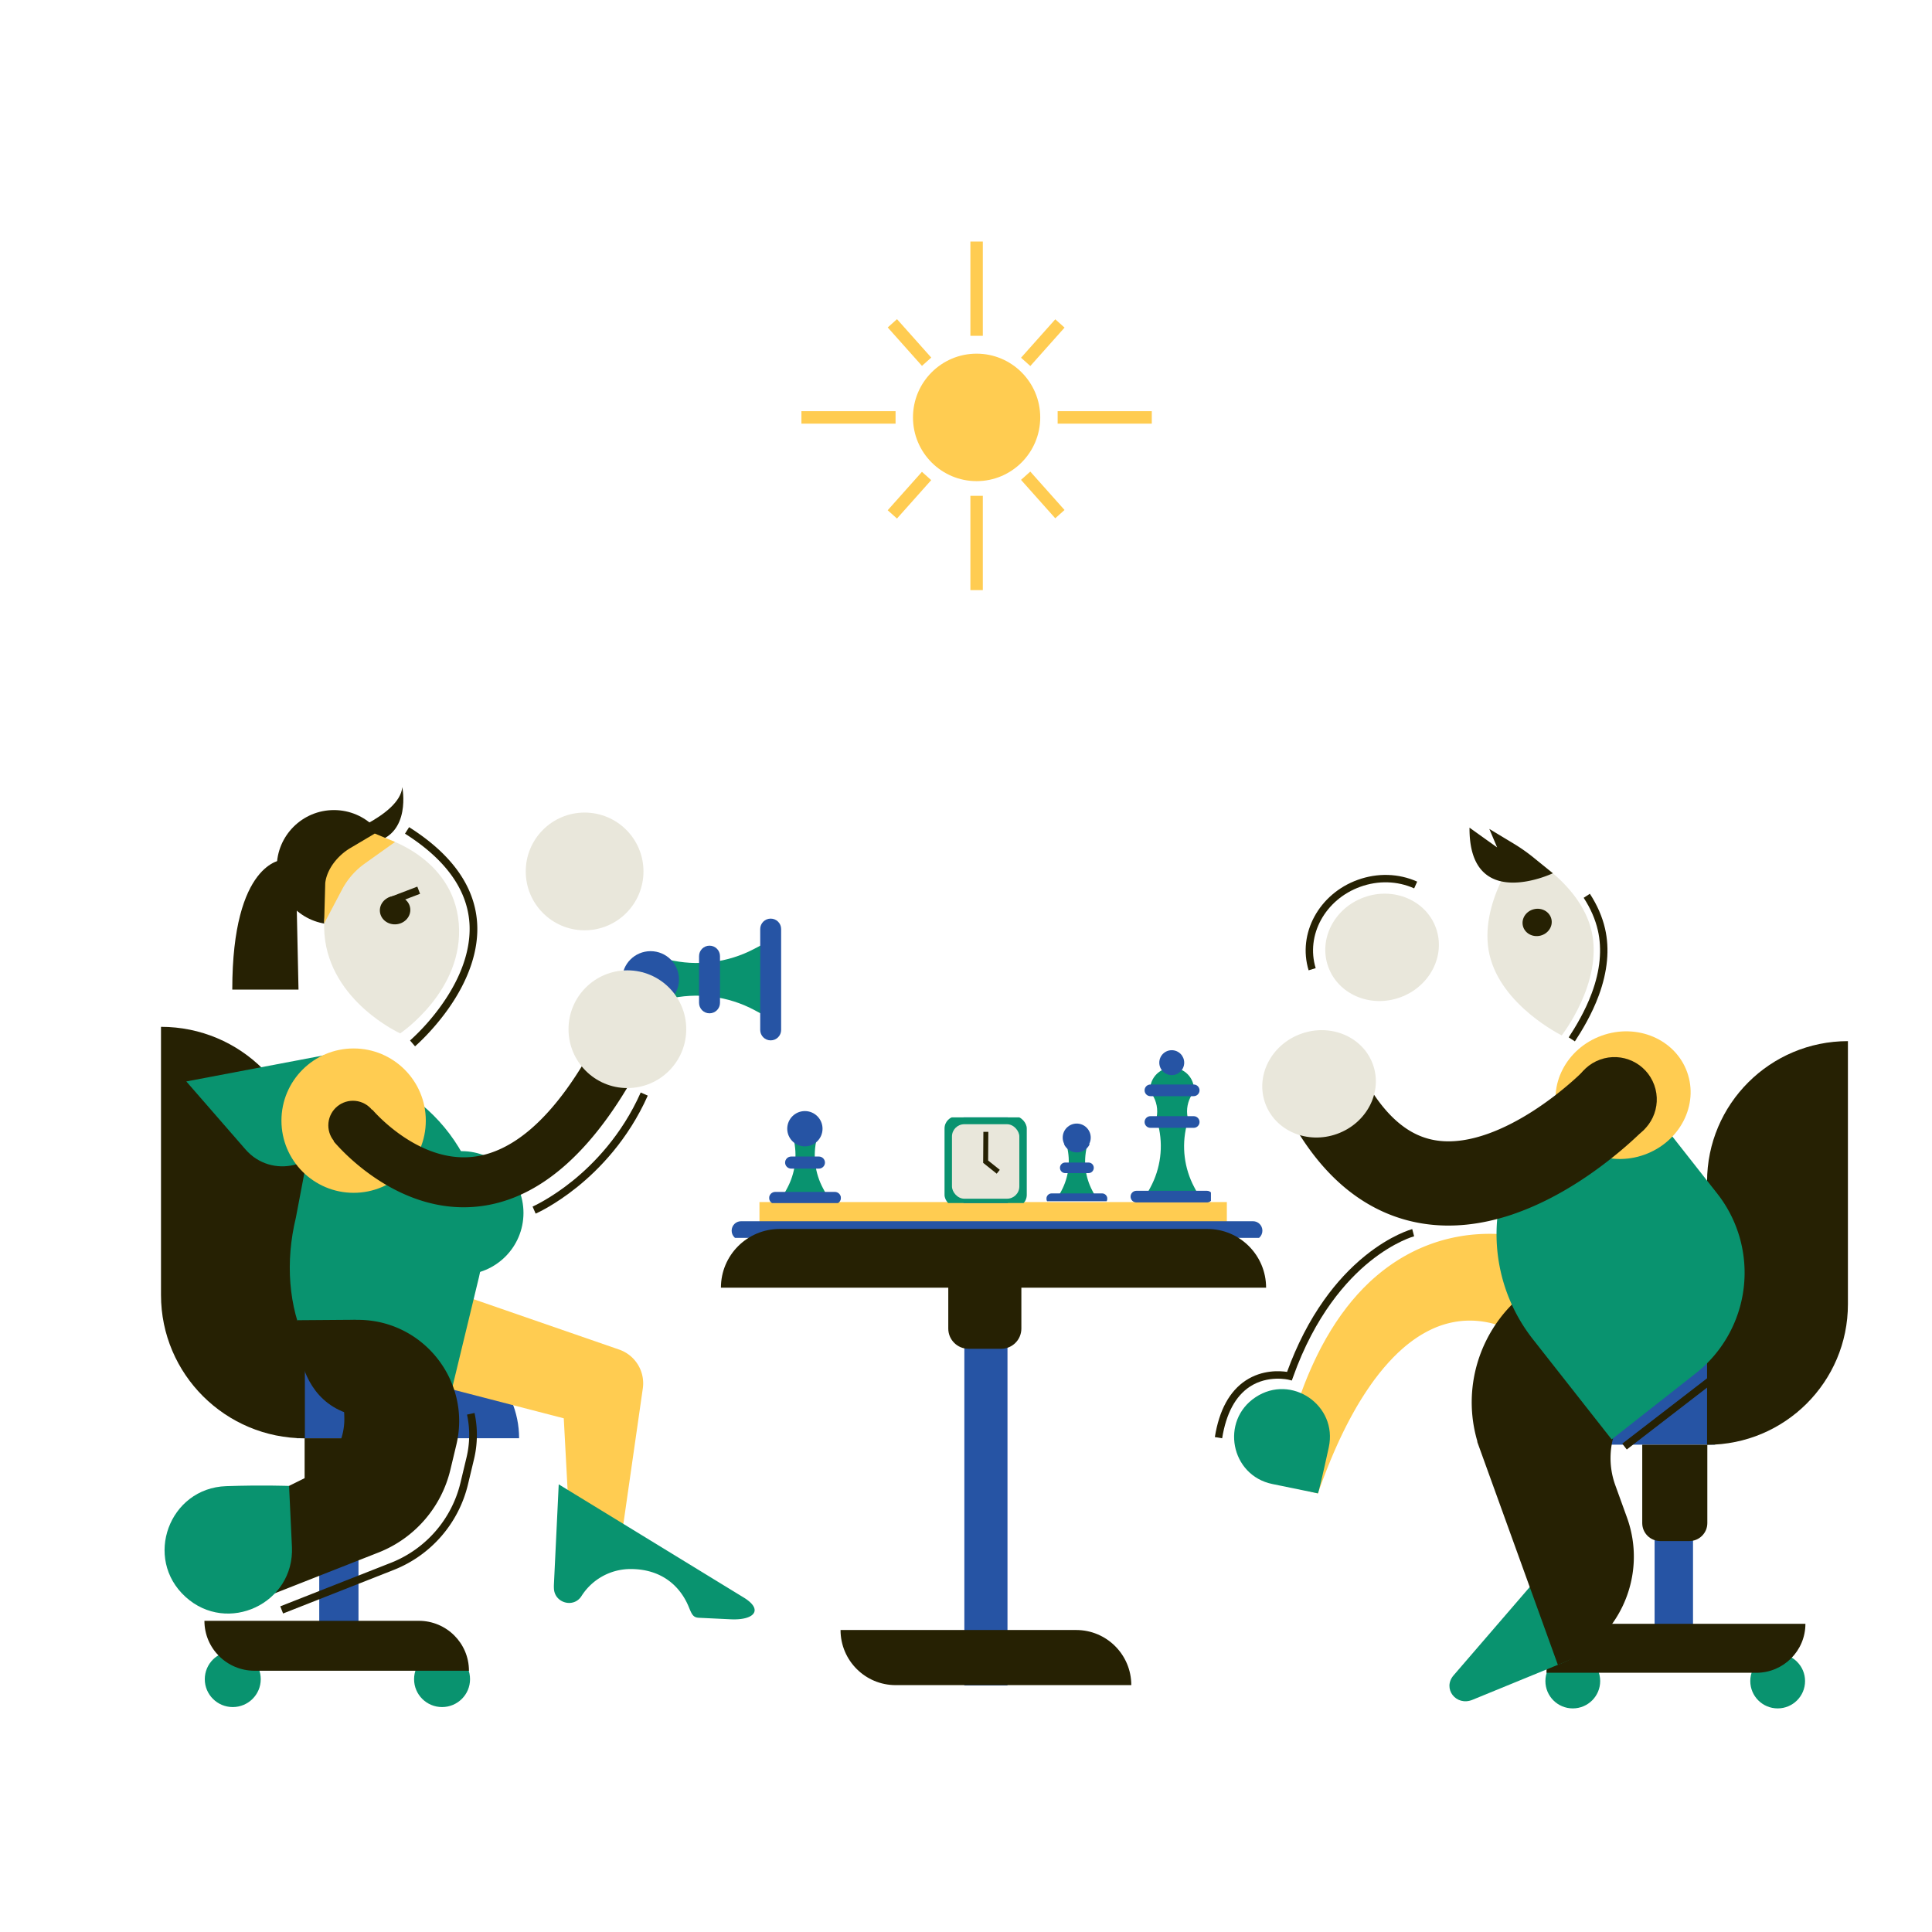 <svg xmlns="http://www.w3.org/2000/svg" version="1.1" viewBox="0 0 1080 1080" width="1080" height="1080">
<!--ITEM 1--><g><defs><clipPath id="clip-path-id-viewbox-item-1"><rect x="0.0" y="0.0" width="422.314" height="805.632"/></clipPath></defs><g transform="translate(1033.0 582.0) rotate(0.0 -98.0 186.5) scale(-0.464 0.463)"><g clip-path="url(#clip-path-id-viewbox-item-1)" transform="translate(-0.0 -0.0)"><g>
	<g>
		<g>
			<g>
				<circle style="fill:#09936F;" cx="331.466" cy="772.636" r="32.997"/>
			</g>
		</g>
	</g>
	<g>
		<g>
			<g>
				<circle style="fill:#09936F;" cx="84.634" cy="772.636" r="32.997"/>
			</g>
		</g>
	</g>
	<g>
		<g>
			<g>
				<rect x="186.624" y="589.44" style="fill:#2654A4;" width="46.281" height="170.983"/>
			</g>
		</g>
	</g>
	<g>
		<g>
			<g>
				<path style="fill:#2654A4;" d="M422.314,487.236H160.055V374.105h149.128C371.664,374.105,422.314,424.755,422.314,487.236      L422.314,487.236z"/>
			</g>
		</g>
	</g>
	<g>
		<g>
			<g>
				<path style="fill:#262103;" d="M169.697,487.343L169.697,487.343C75.976,487.343,0,411.367,0,317.646V0h0      c93.721,0,169.697,75.976,169.697,169.697V487.343z"/>
			</g>
		</g>
	</g>
	<g>
		<g>
			<g>
				<path style="fill:#262103;" d="M226.102,603.581H191.07c-11.981,0-21.694-9.713-21.694-21.694v-94.651h78.421v94.651      C247.796,593.869,238.083,603.581,226.102,603.581z"/>
			</g>
		</g>
	</g>
	<g>
		<g>
			<g>
				<path style="fill:#262103;" d="M363.177,762.619H110.346c-32.66,0-59.137-26.476-59.137-59.137v0h252.831      C336.701,703.482,363.177,729.958,363.177,762.619L363.177,762.619z"/>
			</g>
		</g>
	</g>
</g>
</g></g></g><!--ITEM 2--><g><defs><clipPath id="clip-path-id-viewbox-item-2"><rect x="0.0" y="0.0" width="938.8" height="1334.51"/></clipPath></defs><g transform="translate(978.0 479.0) rotate(-19.871 -161.5 229.5) scale(-0.344 0.344)"><g clip-path="url(#clip-path-id-viewbox-item-2)" transform="translate(-0.0 -0.0)"><path d="M303.07,695.62l.91-1,.5-.52.9-.91,1.55-1.51,1.43-1.36,1.35-1.24c1.79-1.64,3.49-3.13,5.19-4.58,3.38-2.88,6.7-5.57,10-8.12,6.66-5.12,13.37-9.82,20.22-14.22s13.83-8.49,21-12.31,14.38-7.38,21.8-10.6c1.85-.82,3.7-1.62,5.58-2.38s3.74-1.54,5.63-2.27c3.8-1.44,7.56-2.9,11.42-4.18,7.65-2.67,15.47-4.94,23.34-7a283.48,283.48,0,0,1,48.11-7.8,277.41,277.41,0,0,1,48.26.76,283.8,283.8,0,0,1,46.31,8.75,313.11,313.11,0,0,1,42.91,15.33l10.13,4.66,9.85,5,2.44,1.26,2.39,1.32,4.77,2.66,4.75,2.66,4.62,2.8,4.6,2.81c1.54.93,3.07,1.86,4.55,2.86l8.9,5.88c2.95,2,5.77,4.06,8.65,6.09l4.29,3.07c1.41,1,2.78,2.11,4.17,3.17l8.28,6.36,8,6.57,4,3.29,3.86,3.38,7.69,6.76a605.89,605.89,0,0,1,55.3,57.77c33.8,40.15,62.25,82.78,88,126.29l-56.14,38.74C782.4,897,750.39,862,715.91,831.8a511.77,511.77,0,0,0-53.31-41.12l-6.9-4.41-3.44-2.2L648.78,782l-6.94-4.12-7-3.84c-1.16-.64-2.32-1.29-3.49-1.91l-3.52-1.76c-2.35-1.16-4.67-2.41-7-3.5l-7-3.23c-1.17-.56-2.35-1-3.53-1.52l-3.54-1.46a226.55,226.55,0,0,0-28.14-9.54,190.45,190.45,0,0,0-27.6-5.17,149.28,149.28,0,0,0-51.57,3.1,146.88,146.88,0,0,0-23.58,8c-3.8,1.71-7.55,3.49-11.21,5.53-1.84.95-3.64,2.06-5.45,3.09l-2.68,1.66c-.89.53-1.78,1.1-2.65,1.69a159.56,159.56,0,0,0-19.89,15.39c-3.07,2.79-6,5.69-8.62,8.56-1.32,1.43-2.53,2.85-3.61,4.18-.53.65-1,1.29-1.39,1.83l-.27.39-.16.3c-.09.12,0,.11,0,.15s0,0,0,0l.11-.09.11-.09.21-.21.31-.34Z" style="fill:#ffcc51;"/><path d="M812.53,933.5l64.27-39.31c59.14-36.16,45-125.77-22.36-142h0c-67.87-16.36-121.26,58-84.07,117.11C793.81,906.5,812.17,935,812.53,933.5Z" style="fill:#09936f;"/><path d="M478,1158.66l-4.55,113.5c-1.18,29.32,23.44,54.17,55,55.5l161.83,6.82c28.7,1.21,39.92-33.94,15.26-47.81Z" style="fill:#09936f;"/><path d="M224.14,821.06a90.63,90.63,0,0,1,90.63-90.63h0c120.08,0,218.23,93.8,225.21,212.12h.41v13.5h0v372.17h0c-103.3,0-187-83.74-187-187v-55.92a129.2,129.2,0,0,0-129.2-129.2h0Z" style="fill:#262103;"/><ellipse cx="412.72" cy="134.62" rx="93.02" ry="86.43" style="fill:#e9e7db;"/><path d="M525.68,129.71C522.89,73.78,473.27,30,412.72,30c-31.09,0-60.06,11.43-81.6,32.19l-8.33-8.64C346.58,30.59,378.51,18,412.72,18c66.95,0,121.84,48.81,124.95,111.14Z" style="fill:#262103;"/><path d="M37.34,482.5H143.12a276,276,0,0,1,276,276V965.71a0,0,0,0,1,0,0H245.44a208.1,208.1,0,0,1-208.1-208.1V482.5A0,0,0,0,1,37.34,482.5Z" transform="translate(238.96 -35.04) rotate(18.3)" style="fill:#09936f;"/><ellipse cx="126.05" cy="493.61" rx="110.61" ry="102.77" style="fill:#ffcc51;"/><path d="M83.63,225.78C94,310.24,186.82,368.37,186.82,368.37s76.11-78.8,65.78-163.25S149.41,62.53,149.41,62.53,73.3,141.33,83.63,225.78Z" style="fill:#e9e7db;"/><path d="M170,384.81c-16.31-12.29-40.48-31.57-61.9-57-26.71-31.72-42.34-64.88-46.46-98.57-2.4-19.62-1.07-40.4,3.94-61.75l11.68,2.74c-4.69,20-5.93,39.33-3.7,57.55,3.83,31.34,18.54,62.4,43.72,92.3,20.63,24.51,44.09,43.22,59.94,55.16Z" style="fill:#262103;"/><path d="M352.71,614.81c-35.34,0-73.2-4.62-112.69-13.76-72-16.66-126.3-43.13-128.58-44.25L171.82,434l-.13-.07c.44.22,44.68,21.55,102,34.44,47.2,10.63,113.69,17.78,162.3-8.47,19-10.25,34.19-24.95,46.46-44.92,15.65-25.48,26.29-59.47,31.65-101a68.44,68.44,0,1,1,135.75,17.48c-7.86,61-25,113.29-50.94,155.43-24.94,40.52-58,72.06-98.38,93.72-39.56,21.25-85.71,32.72-137.17,34.1Q358.07,614.81,352.71,614.81Z" style="fill:#262103;"/><ellipse cx="584.43" cy="308.39" rx="93.02" ry="86.43" style="fill:#e9e7db;"/><path d="M316.14,1037.18l-171.74-55-.31-.14C69,948.14,34.6,902.42,19,870.05,2,834.6,3,807.36,3,806.22l12,.54-6-.27,6,.25c-.36,8.83,2.36,32.47,15.15,58.76C44.91,895.83,77.46,938.73,148.72,971l171.08,54.74Z" style="fill:#262103;"/><path d="M928.3,796.54c-19.74-35.64-43.53-57-70.72-63.56-34.38-8.26-62.87,10.58-63.15,10.77l-4.53,3-3.47-4.21c-68.18-83-136.38-119-181.59-134.62-48.58-16.75-81.18-14.08-81.5-14.05l-1.07-12c1.43-.12,35.51-2.91,86.48,14.66,29.76,10.26,59.16,25.39,87.41,45,34,23.54,66.32,53.6,96.25,89.42,10.38-5.65,36.61-17.15,67.8-9.73,30.66,7.31,57.11,30.67,78.59,69.46Z" style="fill:#262103;"/><path d="M110.78,115.7S261.19,130.49,213,0L181.7,45.42l1.71-32.56-28.9,35.66a289,289,0,0,0-23.09,32.92Z" style="fill:#262103;"/><ellipse cx="161.98" cy="182.18" rx="23.81" ry="22.12" transform="translate(-19 18.86) rotate(-6.3)" style="fill:#262103;"/><circle cx="141.63" cy="495.38" r="68.82" style="fill:#262103;"/></g></g></g><!--ITEM 3--><g><defs><clipPath id="clip-path-id-crop-item-3"><rect transform="scale(4.306 4.298)" x="0.0" y="146.737" width="297.0" height="20.0"/></clipPath><clipPath id="clip-path-id-viewbox-item-3"><rect x="0.0" y="0.0" width="1278.834" height="722.016"/></clipPath></defs><g clip-path="url(#clip-path-id-crop-item-3)" transform="translate(409.0 525.0) rotate(0.0 148.5 84.0) scale(0.232 0.233)"><g clip-path="url(#clip-path-id-viewbox-item-3)" transform="translate(-0.0 -0.0)"><g>
	<g>
		<g>
			<g>
				<path style="fill:#FFCC51;" d="M1193.182,701.928H67.011V129.844C67.011,58.133,125.144,0,196.855,0h866.483      c71.711,0,129.844,58.133,129.844,129.844V701.928z"/>
			</g>
		</g>
	</g>
	<g>
		<g>
			<g>
				<path style="fill:#2654A4;" d="M1256.176,722.016H22.658C10.144,722.016,0,711.871,0,699.358S10.144,676.7,22.658,676.7      h1233.517c12.514,0,22.659,10.145,22.659,22.658S1268.69,722.016,1256.176,722.016z"/>
			</g>
		</g>
	</g>
</g>
</g></g></g><!--ITEM 4--><g><defs><clipPath id="clip-path-id-viewbox-item-4"><rect x="0.0" y="0.0" width="584.94" height="489.807"/></clipPath></defs><g transform="translate(403.0 687.0) rotate(0.0 152.5 127.5) scale(0.521 0.521)"><g clip-path="url(#clip-path-id-viewbox-item-4)" transform="translate(-0.0 -0.0)"><g>
	<g>
		<g>
			<g>
				<rect x="261.188" y="47.567" style="fill:#2654A4;" width="46.281" height="442.241"/>
			</g>
		</g>
	</g>
	<g>
		<g>
			<g>
				<path style="fill:#262103;" d="M300.666,128.558h-35.032c-11.981,0-21.694-9.713-21.694-21.694V12.213h78.421v94.651      C322.36,118.845,312.647,128.558,300.666,128.558z"/>
			</g>
		</g>
	</g>
	<g>
		<g>
			<g>
				<path style="fill:#262103;" d="M440.312,489.432H187.481c-32.66,0-59.137-26.476-59.137-59.137v0h252.831      C413.836,430.295,440.312,456.772,440.312,489.432L440.312,489.432z"/>
			</g>
		</g>
	</g>
	<g>
		<g>
			<g>
				<path style="fill:#262103;" d="M584.94,62.994H0v0C0,28.203,28.203,0,62.994,0h458.953C556.737,0,584.94,28.203,584.94,62.994      L584.94,62.994z"/>
			</g>
		</g>
	</g>
</g>
</g></g></g><!--ITEM 5--><g><defs><clipPath id="clip-path-id-crop-item-5"><rect transform="scale(4.326 4.339)" x="0.0" y="32.677" width="46.0" height="48.0"/></clipPath><clipPath id="clip-path-id-viewbox-item-5"><rect x="0.0" y="0.0" width="199.0" height="499.0"/></clipPath></defs><g clip-path="url(#clip-path-id-crop-item-5)" transform="translate(528.0 592.0) rotate(0.0 23.0 57.5) scale(0.231 0.23)"><g clip-path="url(#clip-path-id-viewbox-item-5)" transform="translate(-0.0 -0.0)"><g id="Watch-i5"><path d="M66,0h87a0,0,0,0,1,0,0V479a20,20,0,0,1-20,20H46a0,0,0,0,1,0,0V20A20,20,0,0,1,66,0Z" style="fill:#2654a4;"/><rect y="139" width="199" height="221" rx="29.76" style="fill:#09936f;"/><rect x="18" y="158.48" width="163" height="181.02" rx="29.76" style="fill:#e9e7db;"/><polygon points="126.24 278.68 93.48 252.36 94 176.96 106 177.04 105.52 246.64 133.76 269.32 126.24 278.68" style="fill:#262103;"/></g></g></g></g><!--ITEM 6--><g><defs><clipPath id="clip-path-id-viewbox-item-6"><rect x="0.0" y="0.0" width="209.613" height="292.574"/></clipPath></defs><g transform="translate(355.0 500.0) rotate(-90 34.0 47.5) scale(0.324 0.325)"><g clip-path="url(#clip-path-id-viewbox-item-6)" transform="translate(-0.0 -0.0)"><g>
	<g>
		<g>
			<g>
				<path style="fill:#09936F;" d="M70.529,96.025l0.188,0.758c12.636,50.992,5.782,104.864-19.22,151.068l-12.221,22.585h131.06      l-12.505-23.575c-24.2-45.622-30.815-98.539-18.593-148.715l0.517-2.122H70.529z"/>
			</g>
		</g>
	</g>
	<g>
		<g>
			<g>
				<path style="fill:#2654A4;" d="M145.153,187.621H64.459c-9.941,0-18-8.059-18-18s8.059-18,18-18h80.694c9.941,0,18,8.059,18,18      S155.095,187.621,145.153,187.621z"/>
			</g>
		</g>
	</g>
	<g>
		<g>
			<g>
				<path style="fill:#2654A4;" d="M191.844,292.806H17.768c-9.941,0-18-8.059-18-18s8.059-18,18-18h174.075c9.941,0,18,8.059,18,18      S201.785,292.806,191.844,292.806z"/>
			</g>
		</g>
	</g>
	<g>
		<g>
			<g>
				<circle style="fill:#2654A4;" cx="104.806" cy="68.217" r="48.877"/>
			</g>
		</g>
	</g>
	<g>
		<g>
			<g>
				<path style="fill:#262103;" d="M65.036,28.484l-8.49-8.48C69.434,7.104,86.572,0,104.807,0v12      C89.78,12,75.656,17.854,65.036,28.484z"/>
			</g>
		</g>
	</g>
</g>
</g></g></g><!--ITEM 7--><g><defs><clipPath id="clip-path-id-crop-item-7"><rect transform="scale(5.515 5.536)" x="0.0" y="9.686" width="45.0" height="79.0"/></clipPath><clipPath id="clip-path-id-viewbox-item-7"><rect x="0.0" y="0.0" width="253.692" height="487.167"/></clipPath></defs><g clip-path="url(#clip-path-id-crop-item-7)" transform="translate(632.0 584.0) rotate(0.0 23.0 44.0) scale(0.181 0.181)"><g clip-path="url(#clip-path-id-viewbox-item-7)" transform="translate(-0.0 -0.0)"><g>
	<g>
		<g>
			<g>
				<path style="fill:#09936F;" d="M85.279,247.618l0.24,0.967c16.113,65.024,7.373,133.721-24.508,192.639l-15.584,28.8h167.126      l-15.946-30.063c-30.859-58.177-39.295-125.655-23.709-189.638l0.659-2.705H85.279z"/>
			</g>
		</g>
	</g>
	<g>
		<g>
			<g>
				<path style="fill:#09936F;" d="M181.849,253.403H74.431l5.813-27.869c5.194-24.903,0.279-50.848-13.661-72.127l-13.66-20.849      h150.31l-13.894,21.898c-13.114,20.669-17.827,45.571-13.173,69.603L181.849,253.403z"/>
			</g>
		</g>
	</g>
	<g>
		<g>
			<g>
				<path style="fill:#09936F;" d="M195.839,146.485H60.424v-7.714c0-37.394,30.314-67.707,67.707-67.707h0      c37.394,0,67.707,30.314,67.707,67.707V146.485z"/>
			</g>
		</g>
	</g>
	<g>
		<g>
			<g>
				<path style="fill:#2654A4;" d="M194.982,256.724h-133.7c-9.941,0-18-8.059-18-18s8.059-18,18-18h133.7c9.941,0,18,8.059,18,18      S204.923,256.724,194.982,256.724z"/>
			</g>
		</g>
	</g>
	<g>
		<g>
			<g>
				<path style="fill:#2654A4;" d="M194.982,158.915h-133.7c-9.941,0-18-8.059-18-18s8.059-18,18-18h133.7c9.941,0,18,8.059,18,18      S204.923,158.915,194.982,158.915z"/>
			</g>
		</g>
	</g>
	<g>
		<g>
			<g>
				<circle style="fill:#2654A4;" cx="128.132" cy="50.174" r="30.533"/>
			</g>
		</g>
	</g>
	<g>
		<g>
			<g>
				<path style="fill:#262103;" d="M92.569,37.874l-11.912-4.125c2.749-7.94,7.513-15.131,13.774-20.796      C103.667,4.6,115.616,0,128.078,0v12.607c-9.331,0-18.277,3.443-25.191,9.695C98.195,26.548,94.626,31.932,92.569,37.874z"/>
			</g>
		</g>
	</g>
	<g>
		<g>
			<g>
				<path style="fill:#2654A4;" d="M235.693,487.167H18c-9.941,0-18-8.059-18-18s8.059-18,18-18h217.692c9.941,0,18,8.059,18,18      S245.634,487.167,235.693,487.167z"/>
			</g>
		</g>
	</g>
</g>
</g></g></g><!--ITEM 9--><g><defs><clipPath id="clip-path-id-viewbox-item-9"><rect x="0.0" y="0.0" width="422.314" height="805.632"/></clipPath></defs><g transform="translate(90.0 574.0) rotate(0.0 100.0 190.0) scale(0.474 0.472)"><g clip-path="url(#clip-path-id-viewbox-item-9)" transform="translate(-0.0 -0.0)"><g>
	<g>
		<g>
			<g>
				<circle style="fill:#09936F;" cx="331.466" cy="772.636" r="32.997"/>
			</g>
		</g>
	</g>
	<g>
		<g>
			<g>
				<circle style="fill:#09936F;" cx="84.634" cy="772.636" r="32.997"/>
			</g>
		</g>
	</g>
	<g>
		<g>
			<g>
				<rect x="186.624" y="589.44" style="fill:#2654A4;" width="46.281" height="170.983"/>
			</g>
		</g>
	</g>
	<g>
		<g>
			<g>
				<path style="fill:#2654A4;" d="M422.314,487.236H160.055V374.105h149.128C371.664,374.105,422.314,424.755,422.314,487.236      L422.314,487.236z"/>
			</g>
		</g>
	</g>
	<g>
		<g>
			<g>
				<path style="fill:#262103;" d="M169.697,487.343L169.697,487.343C75.976,487.343,0,411.367,0,317.646V0h0      c93.721,0,169.697,75.976,169.697,169.697V487.343z"/>
			</g>
		</g>
	</g>
	<g>
		<g>
			<g>
				<path style="fill:#262103;" d="M226.102,603.581H191.07c-11.981,0-21.694-9.713-21.694-21.694v-94.651h78.421v94.651      C247.796,593.869,238.083,603.581,226.102,603.581z"/>
			</g>
		</g>
	</g>
	<g>
		<g>
			<g>
				<path style="fill:#262103;" d="M363.177,762.619H110.346c-32.66,0-59.137-26.476-59.137-59.137v0h252.831      C336.701,703.482,363.177,729.958,363.177,762.619L363.177,762.619z"/>
			</g>
		</g>
	</g>
</g>
</g></g></g><!--ITEM 10--><g><defs><clipPath id="clip-path-id-viewbox-item-10"><rect x="0.0" y="0.0" width="583.26" height="583.88"/></clipPath></defs><g transform="translate(648.0 587.0) rotate(0.0 7.0 7.0) scale(0.024 0.024)"><g clip-path="url(#clip-path-id-viewbox-item-10)" transform="translate(-0.0 -0.0)"><g id="ID-i10"><circle cx="292.29" cy="293.06" r="290.12" style="fill:#2654a4;"/></g></g></g></g><!--ITEM 11--><g><defs><clipPath id="clip-path-id-crop-item-11"><rect transform="scale(6.165 6.095)" x="0.0" y="14.529" width="34.0" height="32.0"/></clipPath><clipPath id="clip-path-id-viewbox-item-11"><rect x="0.0" y="0.0" width="209.613" height="292.574"/></clipPath></defs><g clip-path="url(#clip-path-id-crop-item-11)" transform="translate(585.0 625.0) rotate(0.0 17.0 24.0) scale(0.162 0.164)"><g clip-path="url(#clip-path-id-viewbox-item-11)" transform="translate(-0.0 -0.0)"><g>
	<g>
		<g>
			<g>
				<path style="fill:#09936F;" d="M70.529,96.025l0.188,0.758c12.636,50.992,5.782,104.864-19.22,151.068l-12.221,22.585h131.06      l-12.505-23.575c-24.2-45.622-30.815-98.539-18.593-148.715l0.517-2.122H70.529z"/>
			</g>
		</g>
	</g>
	<g>
		<g>
			<g>
				<path style="fill:#2654A4;" d="M145.153,187.621H64.459c-9.941,0-18-8.059-18-18s8.059-18,18-18h80.694c9.941,0,18,8.059,18,18      S155.095,187.621,145.153,187.621z"/>
			</g>
		</g>
	</g>
	<g>
		<g>
			<g>
				<path style="fill:#2654A4;" d="M191.844,292.806H17.768c-9.941,0-18-8.059-18-18s8.059-18,18-18h174.075c9.941,0,18,8.059,18,18      S201.785,292.806,191.844,292.806z"/>
			</g>
		</g>
	</g>
	<g>
		<g>
			<g>
				<circle style="fill:#2654A4;" cx="104.806" cy="68.217" r="48.877"/>
			</g>
		</g>
	</g>
	<g>
		<g>
			<g>
				<path style="fill:#262103;" d="M65.036,28.484l-8.49-8.48C69.434,7.104,86.572,0,104.807,0v12      C89.78,12,75.656,17.854,65.036,28.484z"/>
			</g>
		</g>
	</g>
</g>
</g></g></g><!--ITEM 13--><g><defs><clipPath id="clip-path-id-viewbox-item-13"><rect x="0.0" y="0.0" width="921.36" height="1299.57"/></clipPath></defs><g transform="translate(92.0 440.0) rotate(0.0 165.0 232.5) scale(0.358 0.358)"><g clip-path="url(#clip-path-id-viewbox-item-13)" transform="translate(-0.0 -0.0)"><circle cx="655.86" cy="131.66" r="91.92" style="fill:#e9e7db;"/><circle cx="264.43" cy="125.09" r="89.24" style="fill:#262103;"/><path d="M290.7,410.87,33.94,459.59l92.44,106.19c40.46,46.47,116.44,28.64,132-31Z" style="fill:#09936f;"/><path d="M632.89,1164.56,620.53,933.21l44.85,63.29L297.9,901.3l45.28-149.91L701.91,875.54l7.93,2.75a55.74,55.74,0,0,1,36.92,60.55l-32.9,229.33Z" style="fill:#ffcc51;"/><circle cx="463.97" cy="664.9" r="96.44" style="fill:#09936f;"/><path d="M433.74,1001.61,365.09,985C226.77,951.55,171.56,810.67,205,672.34l44.86-235.5,44.36,5.42c143.38,34.68,231.49,179,196.81,322.39Z" style="fill:#09936f;"/><path d="M185.84,838.78c-16.72-45.93-19.07-97-6.81-147.79l16.59-76.6a1.1,1.1,0,0,0-.39-1,1,1,0,0,0-1-.2c-14.22,5.12-37.62,7-68.28-13.26a126,126,0,0,1-26.07-23.17L15.26,478.49l9.1-7.83,84.58,98.23a114.78,114.78,0,0,0,23.58,21c14.64,9.65,36.52,19.56,57.63,12a13.11,13.11,0,0,1,17.25,14.82l0,.15L190.75,693.6a.74.74,0,0,1,0,.14C179,742.22,181.2,791,197.12,834.67Z" style="fill:#262103;"/><circle cx="295.19" cy="520.79" r="112.71" style="fill:#ffcc51;"/><path d="M249.67,230.07c8.63,104.81,118.24,154.46,118.24,154.46S468,317.62,459.38,212.8,340.46,78.48,340.46,78.48,241,125.25,249.67,230.07Z" style="fill:#e9e7db;"/><ellipse cx="359.92" cy="192.19" rx="23.81" ry="22.12" transform="translate(-18.9 40.63) rotate(-6.3)" style="fill:#262103;"/><rect x="350.11" y="163.63" width="48.27" height="12" transform="translate(-35.89 144.64) rotate(-20.9)" style="fill:#262103;"/><path d="M467,656.07c-117.23,0-199.43-98.73-203.08-103.19l60.37-49.39-.09-.1c.7.84,70.34,83.44,157.08,73.9,30.5-3.35,60.92-17.91,90.41-43.27,38-32.64,74.58-83.09,108.85-150A39,39,0,0,1,750,419.62C675.33,565.26,587.56,644.42,489.11,654.9A208.06,208.06,0,0,1,467,656.07Z" style="fill:#262103;"/><circle cx="722.65" cy="378.02" r="91.92" style="fill:#e9e7db;"/><path d="M904.33,1265.46,615.45,1088.72l-7.49,156c-.11,2.22-.11,4.42,0,6.59.93,22.77,30.84,31.12,43,11.88a90.73,90.73,0,0,1,76.75-42.25c50.17,0,78.32,28.54,90.84,59.32,4.76,11.68,6.83,16.36,15.76,16.79l49.78,2.39C920.78,1301.2,935.63,1284.61,904.33,1265.46Z" style="fill:#09936f;"/><path d="M263.33,80.48S367.35,46,371.18,0c0,0,14.78,73.36-44.62,86Z" style="fill:#262103;"/><path d="M184,113.6s-78.29,2.74-78.29,202.56H209.13L204.75,113.6Z" style="fill:#262103;"/><path d="M249.13,213l1.75-63.23c2.59-22.29,20-43.36,39.36-54.72l38-22.54,31.62,13.14-47.14,33.64A116.22,116.22,0,0,0,277.4,159.4Z" style="fill:#ffcc51;"/><path d="M297.87,831.88l-22.22.54,5,151a99.29,99.29,0,0,1-55.12,92.24L126.09,1125c-56.85,28.2-82.18,91.57-63.42,149.19L96,1288.8l239.27-94.16a185.12,185.12,0,0,0,111-128.71l9.33-39C479.74,925.88,401.69,829.39,297.87,831.88Z" style="fill:#262103;"/><path d="M185.05,1290.36l-4.39-11.17,174-68.48a179.38,179.38,0,0,0,107.38-124.53l9.33-39a150.75,150.75,0,0,0,.89-67.37L484,977.25a162.65,162.65,0,0,1-.95,72.68l-9.33,39a191.39,191.39,0,0,1-114.62,132.89Z" style="fill:#262103;"/><path d="M298.37,831.73l-91.15.69S190,1016.91,378.84,980Z" style="fill:#262103;"/><path d="M194.38,1091.19l4.48,95c4.17,88.46-100.69,137.8-166.19,78.2h0c-66-60-25.6-169.83,63.54-172.87C152.36,1089.6,194.38,1091.19,194.38,1091.19Z" style="fill:#09936f;"/><path d="M391.1,404.75l-7.81-9.11,3.9,4.55-3.9-4.55a342.87,342.87,0,0,0,49.31-55.53C472.09,284.59,478,239.7,476,211.82c-3.79-52.47-37.64-99.28-100.6-139.14l6.42-10.14c66.37,42,102.09,92,106.15,148.47,3.08,42.87-12.73,90-45.74,136.31C417.45,382,392.16,403.84,391.1,404.75Z" style="fill:#262103;"/><path d="M579.42,666l-4.79-11c.28-.12,28.28-12.49,63-40.57,31.9-25.84,76.17-70.68,105.86-137.57l11,4.87C723.67,551,677.82,597.35,644.78,624.05,608.91,653,580.61,665.5,579.42,666Z" style="fill:#262103;"/><circle cx="294.11" cy="528.19" r="38.43" style="fill:#262103;"/></g></g></g><!--ITEM 14--><g><defs><clipPath id="clip-path-id-viewbox-item-14"><rect x="0.0" y="0.0" width="583.26" height="583.88"/></clipPath></defs><g transform="translate(594.0 628.0) rotate(0.0 8.0 8.0) scale(0.027 0.027)"><g clip-path="url(#clip-path-id-viewbox-item-14)" transform="translate(-0.0 -0.0)"><g id="ID-i14"><circle cx="292.29" cy="293.06" r="290.12" style="fill:#2654a4;"/></g></g></g></g><!--ITEM 16--><g><defs><clipPath id="clip-path-id-viewbox-item-16"><rect x="0.0" y="0.0" width="338.267" height="336.007"/></clipPath></defs><g transform="translate(448.0 135.0) rotate(0.0 98.0 97.5) scale(0.579 0.58)"><g clip-path="url(#clip-path-id-viewbox-item-16)" transform="translate(-0.0 -0.0)"><g>
	<g>
		<g>
			<g>
				<circle style="fill:#FFCC51;" cx="169.134" cy="169.534" r="61.426"/>
			</g>
		</g>
	</g>
	<g>
		<g>
			<g>
				<rect x="163.134" y="0" style="fill:#FFCC51;" width="12" height="90.894"/>
			</g>
		</g>
	</g>
	<g>
		<g>
			<g>
				<rect x="247.374" y="163.534" style="fill:#FFCC51;" width="90.894" height="12"/>
			</g>
		</g>
	</g>
	<g>
		<g>
			<g>
				<rect x="0" y="163.534" style="fill:#FFCC51;" width="90.894" height="12"/>
			</g>
		</g>
	</g>
	<g>
		<g>
			<g>
				<rect x="163.134" y="245.114" style="fill:#FFCC51;" width="12" height="90.894"/>
			</g>
		</g>
	</g>
	<g>
		<g>
			<g>
				
					<rect x="79.507" y="238.401" transform="matrix(0.666 -0.746 0.746 0.666 -147.504 159.56)" style="fill:#FFCC51;" width="49.633" height="12"/>
			</g>
		</g>
	</g>
	<g>
		<g>
			<g>
				
					<rect x="226.988" y="219.584" transform="matrix(0.746 -0.666 0.666 0.746 -103.568 217.102)" style="fill:#FFCC51;" width="12" height="49.633"/>
			</g>
		</g>
	</g>
	<g>
		<g>
			<g>
				
					<rect x="98.324" y="72.597" transform="matrix(0.746 -0.666 0.666 0.746 -38.372 94.165)" style="fill:#FFCC51;" width="12" height="49.633"/>
			</g>
		</g>
	</g>
	<g>
		<g>
			<g>
				
					<rect x="208.172" y="91.413" transform="matrix(0.666 -0.746 0.746 0.666 5.2 206.432)" style="fill:#FFCC51;" width="49.632" height="12"/>
			</g>
		</g>
	</g>
</g>
</g></g></g><!--ITEM 17--><g><defs><clipPath id="clip-path-id-crop-item-17"><rect transform="scale(5.24 5.32)" x="0.0" y="14.529" width="40.0" height="40.0"/></clipPath><clipPath id="clip-path-id-viewbox-item-17"><rect x="0.0" y="0.0" width="209.613" height="292.574"/></clipPath></defs><g clip-path="url(#clip-path-id-crop-item-17)" transform="translate(430.0 618.0) rotate(0.0 20.0 27.5) scale(0.191 0.188)"><g clip-path="url(#clip-path-id-viewbox-item-17)" transform="translate(-0.0 -0.0)"><g>
	<g>
		<g>
			<g>
				<path style="fill:#09936F;" d="M70.529,96.025l0.188,0.758c12.636,50.992,5.782,104.864-19.22,151.068l-12.221,22.585h131.06      l-12.505-23.575c-24.2-45.622-30.815-98.539-18.593-148.715l0.517-2.122H70.529z"/>
			</g>
		</g>
	</g>
	<g>
		<g>
			<g>
				<path style="fill:#2654A4;" d="M145.153,187.621H64.459c-9.941,0-18-8.059-18-18s8.059-18,18-18h80.694c9.941,0,18,8.059,18,18      S155.095,187.621,145.153,187.621z"/>
			</g>
		</g>
	</g>
	<g>
		<g>
			<g>
				<path style="fill:#2654A4;" d="M191.844,292.806H17.768c-9.941,0-18-8.059-18-18s8.059-18,18-18h174.075c9.941,0,18,8.059,18,18      S201.785,292.806,191.844,292.806z"/>
			</g>
		</g>
	</g>
	<g>
		<g>
			<g>
				<circle style="fill:#2654A4;" cx="104.806" cy="68.217" r="48.877"/>
			</g>
		</g>
	</g>
	<g>
		<g>
			<g>
				<path style="fill:#262103;" d="M65.036,28.484l-8.49-8.48C69.434,7.104,86.572,0,104.807,0v12      C89.78,12,75.656,17.854,65.036,28.484z"/>
			</g>
		</g>
	</g>
</g>
</g></g></g><!--ITEM 18--><g><defs><clipPath id="clip-path-id-viewbox-item-18"><rect x="0.0" y="0.0" width="583.26" height="583.88"/></clipPath></defs><g transform="translate(440.0 621.0) rotate(0.0 10.0 10.0) scale(0.034 0.034)"><g clip-path="url(#clip-path-id-viewbox-item-18)" transform="translate(-0.0 -0.0)"><g id="ID-i18"><circle cx="292.29" cy="293.06" r="290.12" style="fill:#2654a4;"/></g></g></g></g></svg>